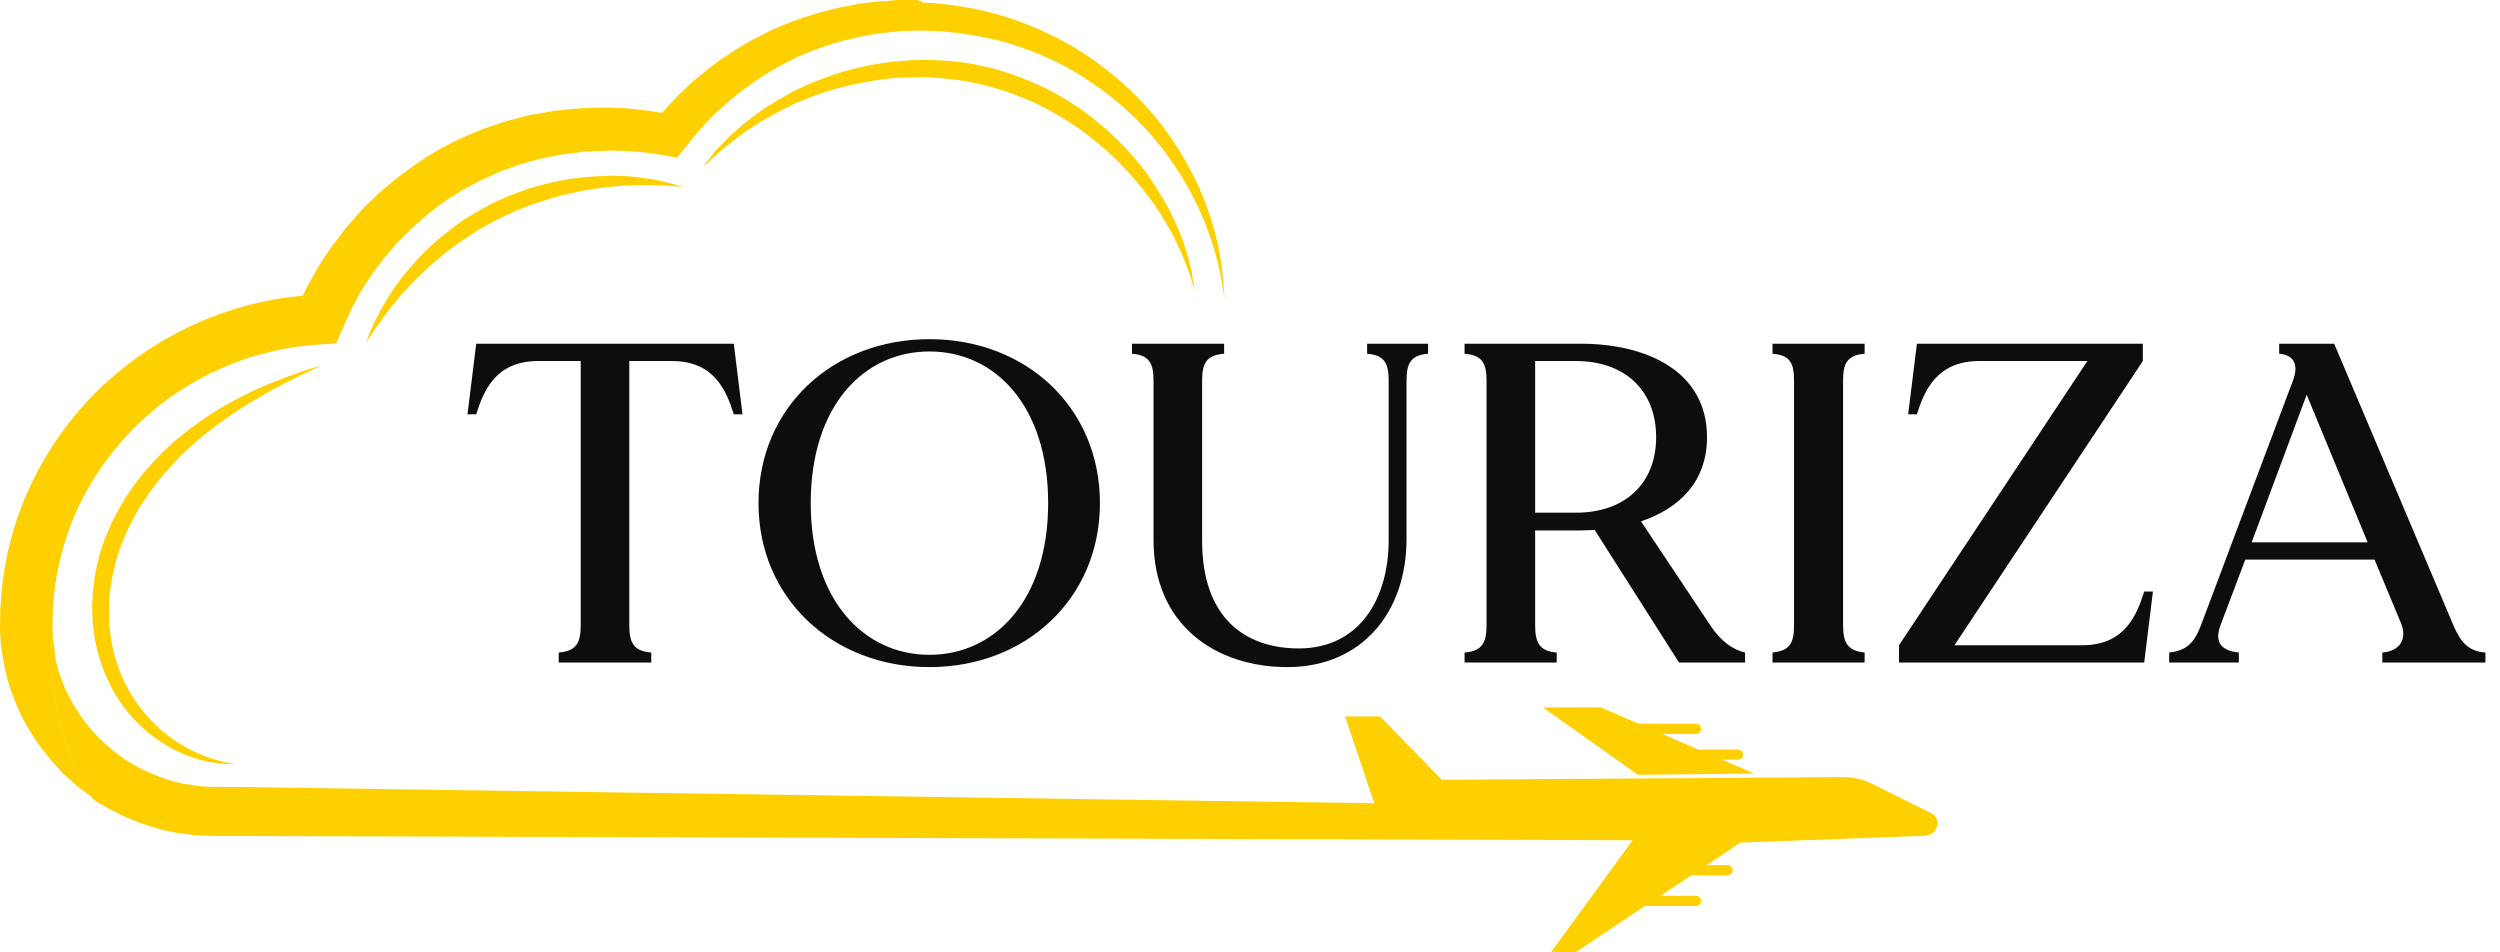 <svg width="126" height="48" viewBox="0 0 126 48" fill="none" xmlns="http://www.w3.org/2000/svg">
<g clip-path="url(#clip0_323_8036)">
<path d="M16.217 18.422C16.217 18.422 15.802 18.604 15.079 18.952C14.357 19.3 13.358 19.815 12.205 20.542C11.636 20.906 11.037 21.33 10.437 21.8C10.284 21.921 10.13 22.042 9.992 22.163C9.838 22.299 9.684 22.436 9.546 22.557C9.254 22.83 8.962 23.117 8.685 23.42C8.408 23.723 8.131 24.041 7.87 24.375C7.609 24.708 7.378 25.056 7.132 25.42C6.902 25.783 6.702 26.162 6.502 26.556C6.318 26.95 6.149 27.343 6.01 27.752C5.949 27.949 5.872 28.176 5.826 28.373C5.764 28.57 5.718 28.782 5.672 28.994C5.595 29.419 5.534 29.843 5.503 30.267C5.488 30.691 5.488 31.115 5.518 31.524C5.549 31.933 5.611 32.342 5.703 32.736C5.795 33.129 5.903 33.508 6.056 33.872C6.118 34.053 6.21 34.235 6.287 34.402L6.318 34.462L6.348 34.523L6.425 34.659C6.471 34.75 6.517 34.841 6.564 34.917C6.932 35.538 7.394 36.113 7.855 36.553C8.331 37.007 8.823 37.355 9.3 37.628C9.776 37.901 10.222 38.083 10.591 38.204C10.775 38.264 10.945 38.309 11.098 38.355C11.252 38.385 11.375 38.431 11.483 38.446C11.698 38.476 11.805 38.506 11.805 38.506C11.805 38.506 11.698 38.506 11.483 38.506C11.375 38.506 11.236 38.491 11.083 38.476C10.929 38.461 10.745 38.431 10.545 38.401C10.145 38.325 9.669 38.188 9.146 37.961C8.623 37.734 8.07 37.401 7.517 36.962C6.963 36.507 6.441 35.962 5.979 35.265C5.549 34.599 5.18 33.796 4.95 32.948C4.719 32.099 4.611 31.175 4.657 30.252C4.673 29.782 4.734 29.328 4.811 28.858C4.857 28.631 4.903 28.404 4.965 28.161C5.026 27.919 5.088 27.722 5.165 27.495C5.318 27.056 5.503 26.616 5.703 26.192C5.918 25.768 6.149 25.374 6.394 24.98C6.902 24.208 7.486 23.511 8.101 22.89C8.408 22.587 8.716 22.284 9.054 22.027C9.223 21.89 9.377 21.769 9.53 21.648C9.699 21.527 9.853 21.406 10.022 21.285C10.668 20.815 11.313 20.436 11.928 20.118C12.543 19.785 13.112 19.528 13.635 19.316C14.157 19.104 14.618 18.937 14.987 18.801C15.372 18.664 15.664 18.573 15.879 18.513C16.109 18.467 16.217 18.422 16.217 18.422Z" fill="#FFD000"/>
<path d="M34.432 9.42C34.432 9.42 34.355 9.42 34.217 9.405C34.079 9.389 33.864 9.374 33.602 9.359C33.464 9.359 33.326 9.344 33.172 9.344C33.018 9.344 32.849 9.329 32.665 9.329C32.48 9.329 32.296 9.329 32.081 9.329C31.881 9.344 31.666 9.344 31.435 9.359C30.989 9.389 30.513 9.435 30.005 9.511C29.498 9.571 28.976 9.692 28.453 9.814C27.915 9.95 27.377 10.117 26.839 10.298C26.301 10.495 25.763 10.722 25.24 10.98C24.702 11.237 24.21 11.525 23.734 11.828C23.257 12.146 22.796 12.464 22.366 12.813C21.951 13.161 21.535 13.494 21.182 13.858C20.813 14.206 20.506 14.555 20.198 14.888C20.06 15.054 19.922 15.221 19.799 15.373C19.676 15.524 19.553 15.675 19.445 15.827C19.337 15.978 19.245 16.115 19.153 16.236C19.061 16.357 18.984 16.478 18.907 16.584C18.753 16.796 18.646 16.978 18.569 17.084C18.492 17.205 18.446 17.266 18.446 17.266C18.446 17.266 18.477 17.19 18.523 17.069C18.569 16.933 18.63 16.736 18.753 16.509C18.799 16.387 18.861 16.251 18.938 16.115C18.999 15.978 19.091 15.827 19.168 15.66C19.261 15.494 19.353 15.327 19.46 15.145C19.568 14.963 19.691 14.782 19.814 14.6C19.952 14.418 20.075 14.221 20.229 14.024C20.383 13.828 20.536 13.631 20.721 13.434C21.059 13.025 21.459 12.631 21.874 12.252C22.304 11.874 22.781 11.495 23.273 11.146C23.78 10.813 24.333 10.495 24.871 10.223C25.424 9.95 26.009 9.723 26.593 9.526C27.177 9.344 27.761 9.193 28.33 9.087C28.899 8.981 29.452 8.92 29.99 8.89C30.251 8.875 30.513 8.875 30.759 8.859C31.005 8.859 31.25 8.875 31.481 8.875C31.712 8.89 31.927 8.905 32.142 8.935C32.342 8.965 32.542 8.996 32.726 9.011C32.911 9.041 33.08 9.071 33.233 9.102C33.387 9.132 33.541 9.177 33.664 9.208C33.925 9.268 34.125 9.329 34.263 9.374C34.355 9.405 34.432 9.42 34.432 9.42Z" fill="#FFD000"/>
<path d="M35.448 8.378C35.448 8.378 35.525 8.287 35.663 8.105C35.74 8.014 35.832 7.908 35.924 7.772C36.016 7.635 36.155 7.499 36.309 7.348C36.462 7.196 36.616 7.014 36.816 6.833C37.016 6.651 37.231 6.469 37.446 6.272C37.677 6.075 37.938 5.894 38.215 5.681C38.491 5.485 38.799 5.288 39.121 5.091C39.291 5 39.46 4.909 39.629 4.803C39.798 4.712 39.967 4.606 40.167 4.515C40.536 4.349 40.92 4.152 41.335 4.015C42.15 3.682 43.041 3.44 43.979 3.258C44.21 3.228 44.456 3.182 44.686 3.152C44.809 3.137 44.932 3.122 45.055 3.107C45.178 3.091 45.301 3.091 45.424 3.076C45.916 3.016 46.423 3.031 46.915 3.016C47.422 3.046 47.929 3.061 48.437 3.137C48.683 3.167 48.944 3.197 49.19 3.258L49.959 3.425C50.896 3.682 51.911 4.061 52.802 4.5C53.248 4.742 53.694 4.97 54.093 5.257C54.201 5.318 54.294 5.394 54.401 5.454C54.509 5.515 54.601 5.591 54.693 5.666C54.893 5.818 55.077 5.954 55.262 6.106C56 6.711 56.661 7.348 57.214 8.014C57.506 8.332 57.752 8.681 57.983 9.014C58.106 9.18 58.198 9.347 58.305 9.514C58.413 9.68 58.505 9.847 58.613 9.998C58.797 10.332 58.966 10.634 59.12 10.953C59.258 11.271 59.397 11.558 59.504 11.831C59.612 12.119 59.704 12.376 59.781 12.634C59.858 12.876 59.919 13.118 59.966 13.331C60.027 13.543 60.073 13.724 60.089 13.891C60.119 14.058 60.135 14.194 60.165 14.315C60.212 14.542 60.227 14.664 60.227 14.664C60.227 14.664 60.196 14.542 60.119 14.33C60.042 14.118 59.966 13.785 59.797 13.391C59.72 13.194 59.643 12.967 59.535 12.74C59.428 12.513 59.305 12.255 59.182 11.982C59.043 11.725 58.89 11.452 58.721 11.165C58.551 10.877 58.352 10.589 58.167 10.286C58.059 10.135 57.952 9.998 57.829 9.847C57.721 9.695 57.614 9.529 57.475 9.392C57.214 9.089 56.983 8.771 56.676 8.484C56.538 8.332 56.384 8.181 56.246 8.029C56.092 7.893 55.923 7.741 55.769 7.59C55.615 7.438 55.446 7.302 55.262 7.166C55.093 7.03 54.924 6.878 54.739 6.742C54.017 6.196 53.217 5.727 52.372 5.288C51.511 4.879 50.65 4.561 49.666 4.303L48.975 4.152C48.744 4.091 48.498 4.076 48.268 4.03C47.791 3.955 47.315 3.94 46.838 3.894C45.885 3.879 44.947 3.909 44.056 4.061C43.164 4.212 42.303 4.394 41.504 4.667C41.105 4.788 40.736 4.954 40.367 5.091C40.182 5.151 40.013 5.242 39.844 5.333C39.675 5.409 39.506 5.5 39.337 5.575C39.014 5.757 38.706 5.924 38.414 6.09C38.138 6.272 37.861 6.439 37.615 6.605C37.369 6.787 37.154 6.954 36.939 7.105C36.739 7.257 36.554 7.423 36.385 7.56C36.047 7.832 35.817 8.075 35.648 8.226C35.54 8.287 35.448 8.378 35.448 8.378Z" fill="#FFD000"/>
<path d="M72.416 39.302L69.45 36.242H67.959L68.02 36.394L69.327 36.409L72.124 39.302H72.416Z" fill="#FFD000"/>
<path d="M88.418 38.989L86.804 38.292H87.588C87.742 38.292 87.85 38.171 87.85 38.034C87.85 37.883 87.727 37.777 87.588 37.777H85.59L83.776 36.989H85.482C85.636 36.989 85.743 36.868 85.743 36.732C85.743 36.595 85.621 36.474 85.482 36.474H82.577L80.686 35.656H77.766L82.546 39.049L88.418 38.989Z" fill="#FFD000"/>
<path d="M2.644 31.551L2.659 30.854C2.675 30.627 2.69 30.399 2.705 30.157C2.721 29.93 2.767 29.703 2.782 29.476C2.921 28.567 3.136 27.673 3.443 26.794C4.058 25.053 5.042 23.447 6.287 22.069C7.532 20.69 9.054 19.555 10.745 18.752C12.436 17.934 14.28 17.479 16.156 17.358L16.94 17.313L17.262 16.586L17.508 16.025C17.601 15.843 17.662 15.646 17.77 15.465C17.97 15.101 18.139 14.723 18.385 14.389L18.723 13.859C18.846 13.693 18.969 13.526 19.092 13.359L19.276 13.117L19.368 12.996L19.476 12.875L19.876 12.405C19.937 12.329 20.014 12.239 20.076 12.178L20.291 11.966L20.737 11.527C20.89 11.39 21.044 11.254 21.198 11.118C21.351 10.981 21.505 10.83 21.674 10.709L22.166 10.33L22.412 10.148L22.673 9.982L23.196 9.648C23.365 9.542 23.565 9.452 23.749 9.346C23.934 9.255 24.118 9.133 24.303 9.058L24.872 8.8L25.164 8.664C25.256 8.618 25.363 8.588 25.456 8.558L26.04 8.346C26.24 8.27 26.439 8.225 26.639 8.164L27.239 7.997L27.854 7.876L28.161 7.816L28.315 7.785L28.468 7.77L29.068 7.695L29.375 7.649L29.713 7.634L30.39 7.604L30.559 7.589H30.574H30.59H30.667H30.989C31.835 7.604 32.68 7.679 33.51 7.831L34.125 7.952L34.51 7.467L34.848 7.043L35.017 6.831L35.201 6.619L35.57 6.21L35.955 5.816L36.154 5.619L36.354 5.438L36.769 5.074L37.2 4.726L37.415 4.559L37.645 4.393L38.091 4.074L38.552 3.772L38.783 3.62L39.029 3.484L39.505 3.211L39.997 2.969L40.243 2.848L40.505 2.742L41.012 2.53L41.535 2.348L41.796 2.257L42.057 2.181L42.595 2.03C42.78 1.984 42.964 1.939 43.133 1.908C43.318 1.863 43.502 1.818 43.687 1.787L44.24 1.696C44.424 1.666 44.609 1.651 44.778 1.636L45.055 1.606C45.147 1.59 45.239 1.59 45.331 1.575L45.915 1.545H46.069H46.1H46.115H46.131H46.192H46.469C46.653 1.545 46.838 1.545 47.038 1.56L47.606 1.59L48.175 1.651C48.928 1.742 49.666 1.878 50.404 2.06C51.127 2.257 51.849 2.499 52.541 2.802C53.232 3.09 53.909 3.453 54.554 3.862C55.2 4.271 55.815 4.711 56.399 5.21C56.983 5.71 57.521 6.24 58.028 6.816C58.536 7.392 58.981 8.013 59.396 8.649C59.612 8.967 59.796 9.3 59.98 9.633C60.15 9.982 60.334 10.315 60.488 10.663C60.795 11.36 61.072 12.087 61.272 12.829C61.472 13.572 61.625 14.329 61.718 15.101C61.687 14.329 61.61 13.556 61.472 12.784C61.333 12.011 61.118 11.254 60.857 10.512C60.595 9.77 60.273 9.043 59.888 8.361C59.504 7.664 59.074 6.998 58.597 6.362C58.105 5.725 57.583 5.135 56.998 4.574C56.414 4.014 55.784 3.514 55.138 3.044C54.477 2.575 53.786 2.151 53.048 1.802C52.325 1.439 51.557 1.136 50.788 0.879C50.004 0.636 49.205 0.439 48.39 0.318L47.775 0.227L47.16 0.167C46.961 0.136 46.745 0.136 46.546 0.136L46.269 0H46.192H46.1H45.946H45.362C45.27 0 45.162 0 45.055 0.015L44.732 0.045C44.517 0.061 44.301 0.061 44.102 0.091L43.487 0.167C43.287 0.182 43.072 0.227 42.872 0.273C42.672 0.318 42.457 0.348 42.257 0.394L41.657 0.545L41.35 0.621L41.058 0.712L40.459 0.894L39.874 1.106L39.598 1.212L39.306 1.333L38.737 1.59L38.183 1.878L37.907 2.015L37.645 2.166L37.107 2.484L36.585 2.832L36.323 2.999L36.078 3.181L35.586 3.559L35.109 3.953L34.879 4.15L34.648 4.362L34.202 4.786L33.772 5.241L33.556 5.468L33.372 5.695C32.619 5.559 31.866 5.468 31.097 5.438L30.728 5.423H30.636H30.59H30.513H30.344L29.668 5.438L29.329 5.453L28.96 5.483L28.207 5.559L28.023 5.574L27.838 5.604L27.485 5.665L26.762 5.786L26.055 5.968C25.825 6.028 25.579 6.074 25.348 6.165L24.656 6.392C24.549 6.437 24.426 6.468 24.318 6.513L23.98 6.649L23.304 6.937C23.088 7.028 22.873 7.149 22.658 7.255C22.443 7.376 22.228 7.467 22.012 7.604L21.398 7.982L21.09 8.179L20.798 8.391L20.214 8.815C20.014 8.952 19.845 9.118 19.645 9.27C19.461 9.421 19.276 9.573 19.092 9.739L18.569 10.239L18.308 10.497C18.216 10.588 18.139 10.678 18.062 10.769L17.585 11.315L17.462 11.451L17.355 11.587L17.14 11.875C17.001 12.072 16.848 12.254 16.694 12.451L16.294 13.056C16.017 13.45 15.802 13.889 15.556 14.314C15.448 14.495 15.357 14.707 15.264 14.904C13.312 15.071 11.406 15.601 9.638 16.419C7.64 17.358 5.826 18.676 4.335 20.297C2.844 21.917 1.691 23.826 0.953 25.886C0.584 26.916 0.323 27.991 0.169 29.067C0.138 29.339 0.092 29.612 0.077 29.884C0.061 30.157 0.031 30.43 0.015 30.703C0.015 30.975 0 31.248 0 31.52V31.642V31.687V31.778L0.015 31.96L0.031 32.338L0.046 32.52C0.046 32.581 0.061 32.672 0.077 32.732L0.154 33.187L0.231 33.641C0.261 33.792 0.307 33.914 0.338 34.065L0.446 34.474L0.507 34.686C0.523 34.762 0.553 34.822 0.584 34.883L0.892 35.686C1.368 36.731 2.014 37.7 2.782 38.548L3.074 38.867C3.167 38.973 3.274 39.079 3.382 39.169C3.597 39.366 3.812 39.548 4.027 39.73L4.688 40.215C2.106 36.716 2.644 31.551 2.644 31.551Z" fill="#FFD000"/>
<path d="M97.335 40.983L94.337 39.499C93.891 39.272 93.384 39.166 92.877 39.166L72.663 39.302L69.558 36.106H67.79L69.266 40.483L12.037 39.666H11.268C11.145 39.666 11.007 39.666 10.884 39.666L10.546 39.65C10.1 39.65 9.669 39.559 9.224 39.499C8.363 39.317 7.533 38.984 6.764 38.56L6.487 38.393C6.395 38.333 6.288 38.287 6.211 38.212L5.673 37.818L5.181 37.378C5.089 37.303 5.027 37.227 4.95 37.151L4.72 36.909C4.136 36.257 3.659 35.515 3.29 34.728L3.06 34.122C3.044 34.076 3.013 34.016 2.998 33.97L2.952 33.819L2.875 33.501C2.844 33.395 2.814 33.289 2.798 33.183L2.768 32.865L2.721 32.577L2.706 32.501C2.706 32.486 2.691 32.456 2.691 32.41L2.675 32.228L2.629 31.547C2.629 31.547 2.091 36.712 4.689 40.271L4.72 40.302C4.827 40.392 4.966 40.453 5.089 40.529L5.458 40.741C6.472 41.301 7.564 41.71 8.701 41.938C8.993 41.983 9.27 42.028 9.562 42.059L9.777 42.089C9.854 42.104 9.915 42.104 9.992 42.104L10.423 42.119L10.853 42.135C10.991 42.135 11.114 42.135 11.237 42.135H12.006L82.285 42.346L78.166 47.996H79.411L82.9 45.664H85.483C85.636 45.664 85.744 45.542 85.744 45.406C85.744 45.27 85.621 45.149 85.483 45.149H83.684L85.237 44.119H87.066C87.22 44.119 87.328 43.997 87.328 43.861C87.328 43.71 87.204 43.604 87.066 43.604H86.021L87.712 42.468L97.042 42.119C97.258 42.104 97.457 41.983 97.565 41.786C97.75 41.483 97.626 41.12 97.335 40.983Z" fill="#FFD000"/>
<path d="M36.983 17.323L37.422 20.882H36.983C36.614 19.711 36.013 18.196 33.865 18.196H31.716V31.51C31.716 32.406 31.947 32.819 32.825 32.888V33.393H28.159V32.888C29.037 32.819 29.268 32.406 29.268 31.51V18.196H27.119C24.971 18.196 24.37 19.711 24.001 20.882H23.562L24.001 17.323H36.983ZM46.844 17.094C51.718 17.094 55.437 20.537 55.437 25.358C55.437 30.156 51.718 33.622 46.844 33.622C41.97 33.622 38.228 30.156 38.228 25.358C38.228 20.537 41.97 17.094 46.844 17.094ZM46.844 33.003C50.147 33.003 52.827 30.248 52.827 25.358C52.827 20.445 50.147 17.714 46.844 17.714C43.541 17.714 40.861 20.445 40.861 25.358C40.861 30.248 43.541 33.003 46.844 33.003ZM68.903 17.323H71.975V17.828C71.12 17.897 70.889 18.288 70.889 19.183V27.172C70.889 30.845 68.649 33.622 64.883 33.622C61.28 33.622 58.138 31.51 58.138 27.218V19.183C58.138 18.288 57.907 17.897 57.053 17.828V17.323H61.696V17.828C60.818 17.897 60.587 18.288 60.587 19.183V27.264C60.587 31.166 62.781 32.681 65.461 32.681C68.51 32.681 69.989 30.179 69.989 27.218V19.183C69.989 18.288 69.757 17.897 68.903 17.828V17.323ZM86.195 31.51C86.703 32.291 87.327 32.75 87.951 32.888V33.393H84.624L80.374 26.712C80.143 26.712 79.889 26.735 79.658 26.735H77.371V31.51C77.371 32.406 77.602 32.819 78.457 32.888V33.393H73.814V32.888C74.691 32.819 74.922 32.406 74.922 31.51V19.183C74.922 18.288 74.691 17.897 73.814 17.828V17.323H79.658C83.053 17.323 86.033 18.747 86.033 22.029C86.033 24.256 84.671 25.611 82.707 26.276L86.195 31.51ZM79.427 25.84C81.875 25.84 83.469 24.394 83.469 22.029C83.469 19.665 81.875 18.196 79.427 18.196H77.371V25.84H79.427ZM93.977 17.828C93.122 17.897 92.891 18.288 92.891 19.183V31.51C92.891 32.406 93.122 32.796 93.977 32.888V33.393H89.334V32.888C90.212 32.796 90.419 32.406 90.419 31.51V19.183C90.419 18.288 90.212 17.897 89.334 17.828V17.323H93.977V17.828ZM108.068 29.812H108.507L108.068 33.393H95.71V32.52L105.204 18.196H99.752C97.604 18.196 96.98 19.711 96.611 20.882H96.172L96.611 17.323H107.999V18.196L98.505 32.52H104.95C107.098 32.52 107.699 30.982 108.068 29.812ZM123.649 31.51C124.019 32.36 124.388 32.819 125.266 32.888V33.393H120.069V32.888C120.923 32.819 121.339 32.245 121.016 31.419L119.676 28.205H113.162L111.914 31.51C111.591 32.383 111.96 32.796 112.838 32.888V33.393H109.327V32.888C110.205 32.796 110.598 32.383 110.921 31.533L115.564 19.183C115.841 18.448 115.68 17.897 114.871 17.828V17.323H117.643L123.649 31.51ZM113.485 27.332H119.329L116.257 19.894L113.485 27.332Z" fill="#0D0D0D"/>
</g>
<defs>
<clipPath id="clip0_323_8036">
<rect width="126" height="48" fill="white"/>
</clipPath>
</defs>
</svg>
